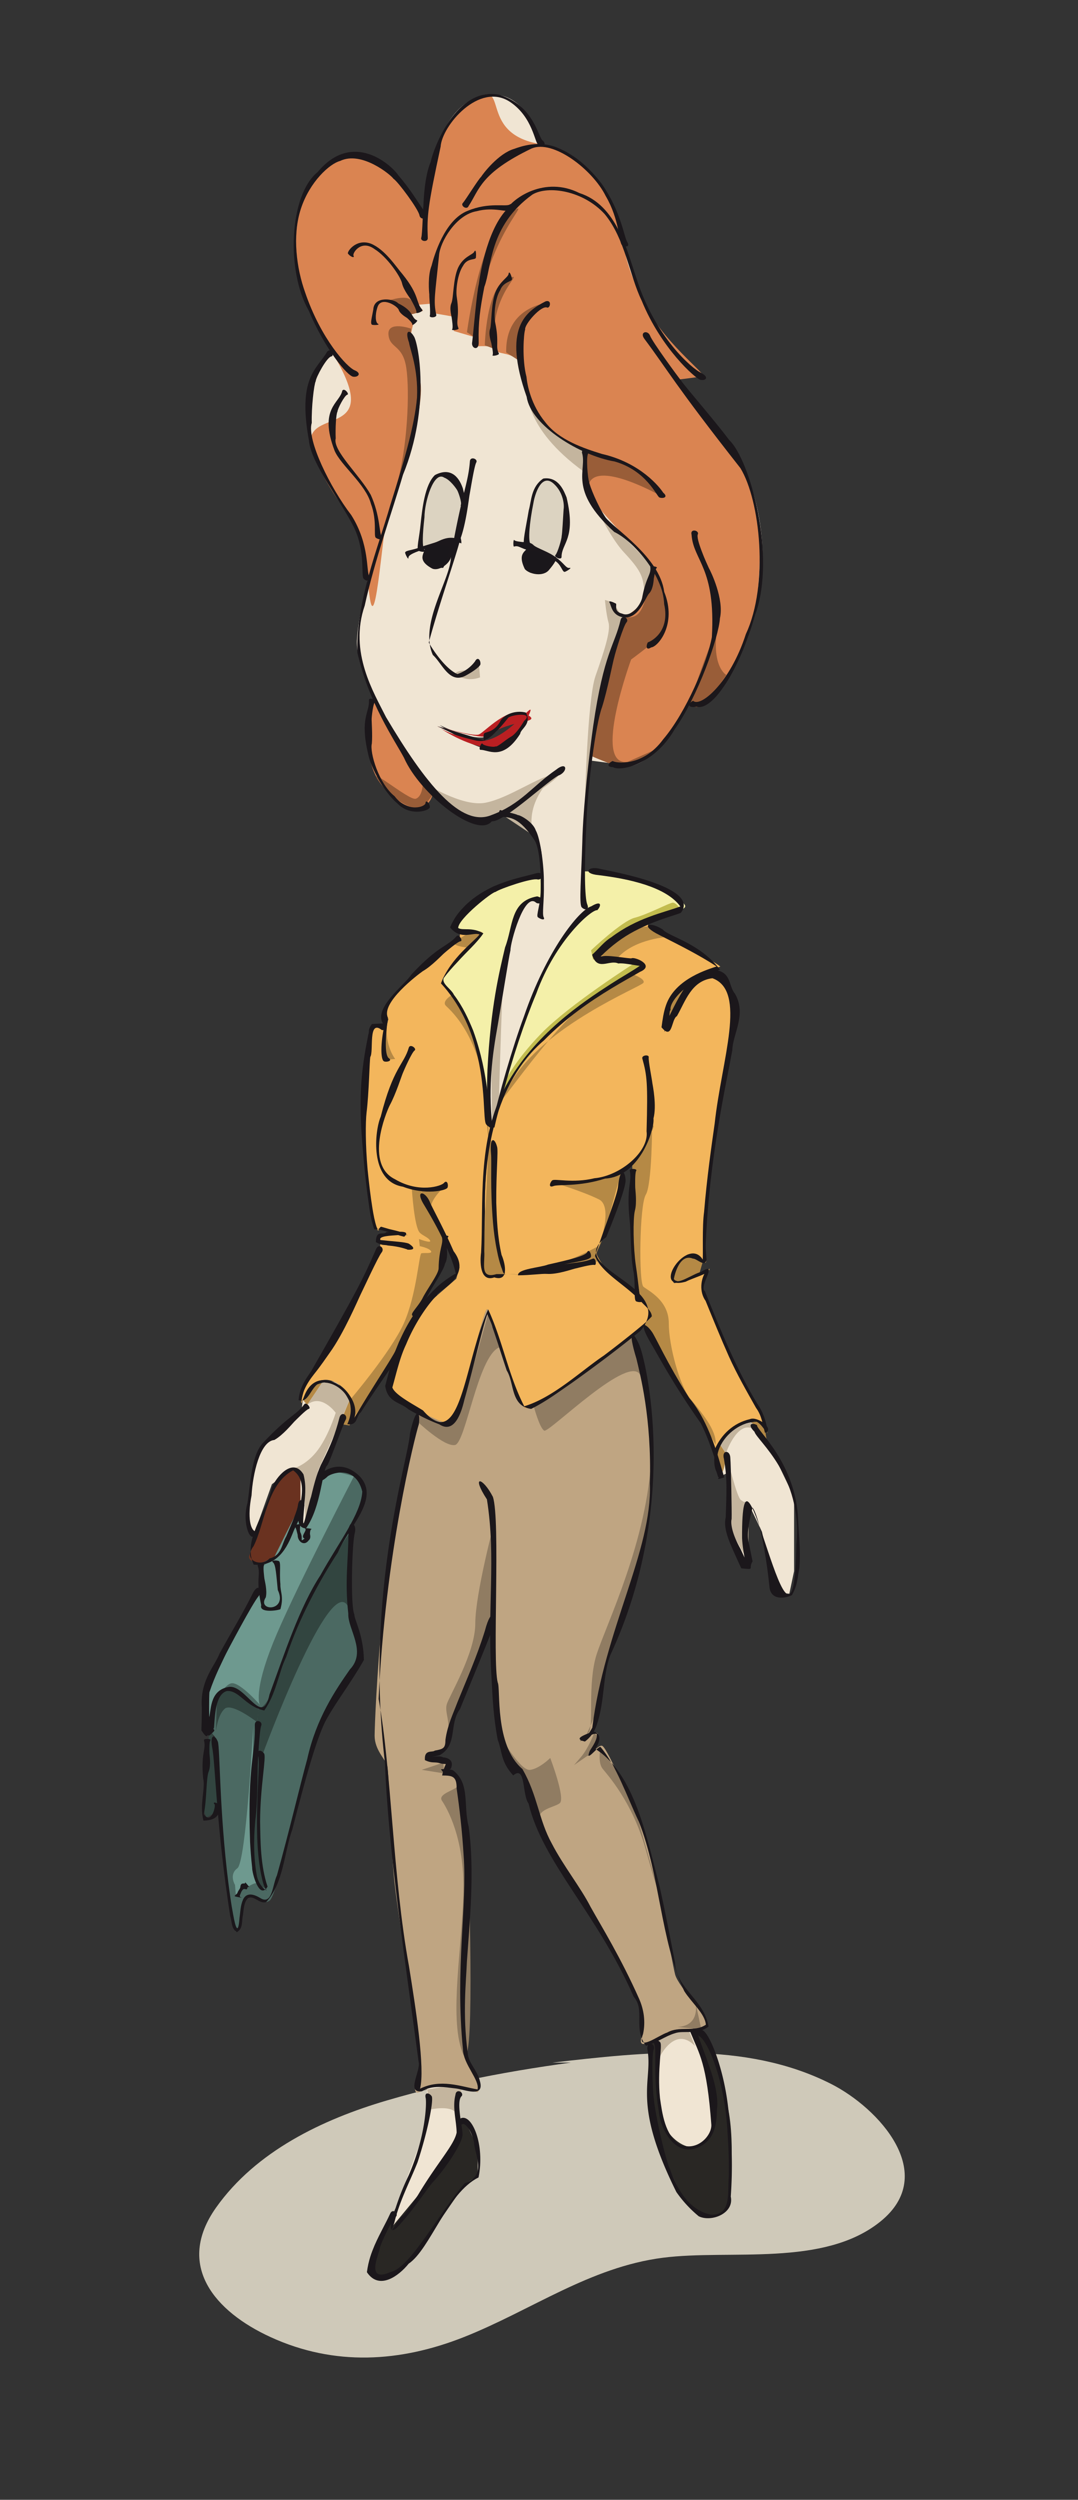 <svg xmlns="http://www.w3.org/2000/svg" viewBox="0 0 113.279 262.561"><rect x="0" y="0" width="113.279" height="262.561" fill="#333333" stroke="none"/><path d="M62.362 216.64c.183-.124.363-.249.544-.374-7.488.907-15.014 2.218-22.256 4.351-6.759 1.987-13.742 5.323-17.94 11.244-4.315 6.087-.122 10.942 5.749 13.622 6.683 3.053 13.59 2.643 20.318-.026 7.037-2.791 13.211-7.338 20.884-8.321 7.081-.906 16.891 1.021 22.866-3.813 6.161-4.985-.16-11.904-5.225-14.459-9.018-4.552-19.619-3.328-29.273-2.222" fill="#CFC9B9"/><path d="M58.596 58.763l.1-.12c1.75-4.75.5-8-1.25-8.25-1.649-.24-1.97 6.17-2 6.931l.25.06v.01s-1.38 2.13.381 2.63c1.739.5 2-1.63 2-1.63.168.099.349.229.519.369zM46.205 76.152c.239.171 4.54 3.221 6.239 2.49 1.75-.75 3-3.5 3-3.5s-1.75-.5-2.5.5-.999 3.251-6.739.51zm2.63-23.099c-.09-.55-.681-3.39-2.521-3.16-1.79.23-1.979 6.41-2 7.79.16-.05.33-.109.5-.16 0 0-.56 2.12 1.13 2 1.69-.13 1.25-2.5 1.25-2.5l-.02-.12c.38-.09.71-.149.93-.199.271-1.211.521-2.481.731-3.651zm-13.8-16.321c-3.381-4.75-6.46-13.34-1.091-18.84 5.37-5.5 10.75 5 10.75 5h.021c.18-4.14 1.21-12.21 6.479-12.92 3.96-.53 5.49 4.38 5.71 5.22 1.551.061 3.271.841 5.12 2.78 3.42 3.59 3.67 7.92 3.67 7.92.86 2.42 1.53 5.311 3.381 8.36l-1.461.72s4.91 7.25 8.33 10.75c3.421 3.5 5.83 12.75 2.83 20.59-3 7.83-4.409 7.83-6.33 7.58-2.21 4.21-5.34 7.91-8.42 6.25l-1.899-.25a94.901 94.901 0 00-.739 11.63c0 1.29.02 2.63.06 4l.16.221c-5.279 3.489-9.33 20.159-9.85 22.399l-.061.25a17.94 17.94 0 01-.18-1.609c-.43-6.53 1.76-17.631 2.68-20.391.94-2.83 2.671-1.88 2.86-1.76.03-.69.04-1.59 0-2.74-.02-.56-.06-1.18-.11-1.87-.31-4.02-3.3-4.46-4.229-4.489-.96.479-2.021.819-2.9.67-4.739-.811-12.56-14.41-12.31-18.94.1-1.78.55-3.91 1.16-6.22l-.09-.021c.239-7.5-4.681-8.75-5.881-15.13-1.25-6.63 2.12-9 2.12-9l.22-.157z" fill="#F0E5D3"/><path d="M51.775 169.64h-.08c-1 4.33-4.93 11.69-4.67 13.5.17 1.17-1.659.83-2.159 1.33s2 .17 2.329.67c.33.5-.83 1-.83 1s1.66-.17 1.83.67c.17.83 1.17 7.16 1 11.66s-1.17 16.67.33 18.5c1.5 1.84.67 2.79.67 2.79s-4.42-1.24-5.75-.24-.75-.88-.42-2.38c.341-1.5-2.33-16.17-2.659-20.33-.341-4.17-.5-10.67-.671-11.34-.17-.66-1.329-1.66-1.329-3.16s.829-23 4.659-33.84l.11-.22c1.36.729 2.73 1.319 3.18 1.27 1-.13 3.38-12 3.88-12s3.12 10 4 10.37c.66.28 7.73-4.92 11.32-7.81l.061.06s2.369 8.75 1.739 17c-.62 8.25-4.93 15.24-5.239 20.88-.149 2.53-.801 3.761-1.351 4.34-.351.211-.681.45-.761.521.08-.021.399-.12.761-.521.58-.35 1.239-.63 1.09.03-.239 1.13-1.37 2.13-1 2 .38-.13 1.13-1.25 1.5-1 .38.25 1.63 2.87 3.5 7 1.88 4.13 3.761 15.63 4.13 17 .37 1.37 3.75 4.75 3.37 5.25-.16.21-.55.36-1.01.44-.19.04-.4.06-.601.079-.46.04-.92.029-1.261-.021-.479-.07-1.529.51-2.439.98-.271.14-.529.27-.75.369-.399.17-.699.261-.811.149-.369-.38.37-.88.131-3.12-.261-2.26-6.5-12.76-8.761-15.76-2.239-3-3.739-9.62-3.739-9.62s-1.131.25-1.381-.38c-.25-.62 0 0-.75-2.12-.838-2.36-1.108-8.45-1.168-14z" fill="#BFA582"/><path d="M72.705 213.16c.21.461 5.26 11.37.239 12.479-5.119 1.12-3.869-11.38-3.869-11.38l-.07-.14c.91-.472 1.96-1.052 2.439-.98.341.05.801.06 1.261.02z" fill="#F0E5D3"/><path d="M61.605 95.743l-.16-.221c-.04-1.37-.06-2.71-.06-4h.43s8.11.801 10.13 3.5c.44.58-1.47.74-3.989 1.771-1.779.72-3.87 1.89-5.641 3.97 0 0 5.38-.12 5.5.63.13.73-13.229 5.84-16.04 16.76l-.02-.01c.52-2.24 4.57-18.908 9.85-22.397z" fill="#F4F0A9"/><path d="M57.445 50.393c1.75.25 3 3.5 1.25 8.25l-.1.12c-.17-.14-.351-.27-.521-.37-.811-.53-1.671-.83-2.381-1.01l-.25-.06c.032-.76.352-7.171 2.002-6.93z" fill="#DCD3C1"/><path d="M57.055 91.893c.04 1.15.03 2.05 0 2.74-.189-.12-1.92-1.07-2.86 1.76-.92 2.76-3.109 13.86-2.68 20.391l-.15.01c-.699-10.54-4.8-13.29-4.92-13.771-.13-.5 4.131-4.5 4.25-5 .08-.319-1.42-.18-2.34-.279-.5-.051-.84-.17-.66-.48 2.73-4.78 9.25-5.37 9.25-5.37h.11z" fill="#F4F0A9"/><path d="M48.835 53.053c-.21 1.17-.46 2.44-.73 3.65-.22.05-.55.109-.93.199-.67.15-1.521.36-2.36.62-.17.051-.34.11-.5.16.021-1.38.21-7.56 2-7.79 1.84-.229 2.43 2.61 2.52 3.161z" fill="#DCD3C1"/><path d="M27.575 166.72l-.261-2.46 2-1 2.36-5.3c-.15 1.449-.33 2.729.14 2.56.79-.3 1.2-3.199 1.771-5.25.33-.26 1.24-.85 2.609-.75 1.75.12 2.12 2.87 2.12 2.87s-.58 1.11-1.399 2.61c-1.04 1.909-2.48 4.46-3.601 6.14-2 3-5.37 13.12-5.37 13.12l-.75.38s-1.38-2.12-3.25-2.38c-1.869-.24-1.869 4.63-1.869 4.63h-.5s.119-2.37 0-3.75c-.131-1.38 5.619-11.38 5.619-11.38l.381-.04z" fill="#4B6962"/><path d="M36.945 169.64c.631 2.5 1.131 3.75 1 4.5-.13.75-1.869 2.5-3.75 6.12-1.88 3.63-4.88 18.76-5.88 19.38s-1.37-.75-2.239-.38c-.881.38-.381 3.76-1.261 3.63-.87-.13-2.37-16.37-2.239-20.5l-.5-.5s0-4.87 1.869-4.63c1.87.26 3.25 2.38 3.25 2.38l.75-.38s3.37-10.12 5.37-13.12c1.12-1.68 2.561-4.229 3.601-6.14l.029.02s-.63 7.12 0 9.62z" fill="#4B6962"/><path d="M31.195 154.39c.71.24.66 1.7.521 3.141-.01.141-.03.29-.04.431l-2.36 5.3-2 1s-1.37-.24-1.12-.87 2.25-6.25 2.25-6.25 1.249-3.25 2.749-2.75z" fill="#6A3220"/><path d="M80.195 148.64s-2.119-3.62-3.119-5.75-3.261-7.75-3.261-7.75l.761-1.88s-3.131 1.38-3.631 1.5c-.5.13-.13-1.62.75-2.5.881-.87 2.62 1 2.5.13-.8-5.569 3.25-25.63 3.25-26.37 0-.76-1.75-3.88-1.75-3.88-2.75.12-3.619 2-3.619 2l-2.261 4.25s.13-2 .63-3.25c.87-2.17 5.25-3.62 5.25-3.62-.819-.71-6.8-3.83-7.54-4.22l-.199-.51c-1.779.72-3.87 1.89-5.641 3.97 0 0 5.38-.12 5.5.63.13.73-13.229 5.84-16.04 16.76-.069.29-.14.58-.199.87-.881 4.37-.761 14.87-.761 14.87h2.261s-.011-.01-.021-.029l1.07-.029c0 .04.14.06.45.06 2.5 0 8-1.5 8-1.5 1.01 1.01 3.149 2.69 4.59 4.021.92.851 1.55 1.561 1.41 1.851-.051.11-.351.399-.83.8l.069.08c1.261 3.12 4 7.75 5.261 9.25.789.96 1.689 3.49 2.239 5.2-.189-1.439.439-2.74 2.261-3.83 2.26-1.359 2.989.46 3.101.82l-.481-1.94zm-16.75-15.66s-.75-1-.75-1.334.75-1.833.75-1.833l1.75-5.667.084-1.083 1.166-.917s.084 3.917 0 5.167.5 8.667.5 8.667l-3.5-3.01z" fill="#F3B65C"/><path d="M67.165 136.41c-1.439-1.329-3.58-3.011-4.59-4.021 0 0-5.5 1.5-8 1.5-.311 0-.45-.02-.45-.06l-1.07.028c.01.021.021.03.021.03h-2.261s-.12-10.5.761-14.87c.06-.29.13-.58.199-.87l-.02-.01-.061.25c-.08-.49-.14-1.03-.18-1.609l-.15.01c-.699-10.54-4.8-13.29-4.92-13.771-.13-.5 4.131-4.5 4.25-5 .08-.319-1.42-.18-2.34-.279l-.04.649s-7.12 5.5-8.12 8.25l.62.38s-.08.29-.17.75l-.069-.01h-1.5s-1.381 6.63-.5 15.13c.869 8.5 1.369 6 1.369 6l2.931.851c-.37-.04-2.271-.29-3.061.279-.229.17-.12.25.181.311l-.051.56s-4.75 10.5-6.75 13-1.5 3.5-1.5 3.5 1.25-3.75 3.881-2c2.43 1.62 1.319 3.99 1.14 4.33l5.65-8.84c-.62 1.399-1.16 3.06-1.551 5.01-.069.351 1.62 1.46 3.32 2.36 1.36.729 2.73 1.318 3.18 1.27 1-.13 3.38-12 3.88-12s3.12 10 4 10.37c.66.28 7.73-4.92 11.32-7.81.479-.381.899-.73 1.229-1.021.479-.399.779-.688.83-.8.142-.29-.488-1-1.408-1.85zm-19.22-2.1l-4.5 3.917 3.083-5 .333-2.75h.334l1.083 2.667-.333 1.16z" fill="#F3B65C"/><path d="M59.029 217.31c-.382.11-.604-.001-.667-.334" fill="none"/><g><path d="M45.57 32.893l2.125.375v1.5l2.125.625.125 1s1.857-.178 2 .25c.25.75 2.25.125 2.875 1.875 0 0 .75 6.875 6 8.5s.625.25.625.25.25 4.5 1 5.5 6.25 6.875 6.25 6.875-.75 3.25-1.375 3.875-1.625 1.25-1.625 1.25l-3.5 14.625 1.75.75 3-.125s2.25-1.5 2.875-2.125 2.75-4.5 2.75-4.5.875.75 1.25.625 5-4.375 5.75-11.25 0-11-2.625-15.25-5.875-7.625-5.875-7.625 2.125-.25 2.75-.375-4.375-3.625-6.5-8.375-1.625-5.5-1.625-5.5-1.875-9.375-8.875-10.5-2.875-7.5-7.5-4.375-4.625 11.875-4.625 11.875-4.5-7.875-8.875-6.125-7.5 9.875-1 20.375-4.75 4.75-1.625 11.5 4.875 5.125 5.5 12.875 1.5-5.75 2-7 4-10.25 3.25-14.75l-.75-4.5.25-1.125-.75-1s.25.25 1 0l.75-.25-.625-.625 1.5-.125.25 1zM39.445 73.143s-2 6 .625 9.25 4.875 2.875 5.375 1.125-2-2.25-3-4.125-3-6.25-3-6.25z" fill="#DA8451"/><path fill="#1A171B" d="M44.57 57.518l.875 2.125h1.125l.75-1.5.125-1.375zM55.695 57.518l-.625 1.5.625 1.125 1.625-.125.875-1.5zM45.945 76.268l4.5 2.125h2.625l.375-.5s-2.25 0-3-.25-4.5-1.375-4.5-1.375z"/><path d="M45.945 76.268s2 1.5 4.5 2.125 3.125.875 4.875-2.75-2.125 2.875-5.375 2.125-4-1.5-4-1.5z" fill="#BA1F22"/><path d="M45.945 76.268s3.75 1.125 4.375.875 3.125-3.125 5-2.125-1.771.468-4 2.25c-.625.5-5.375-1-5.375-1z" fill="#BA1F22"/><path d="M78.945 149.39s-2.375.125-3.25 2.375l.125 3.25.75-.375v5.75l1.625 3.875.375-.625-.625-3.375.75-2.25 1.375 2.875 1.375 6.375 1.5.125.5-2.375v-7.75l-2.875-6-.875-.625.75-.125-.25-1-1.25-.11zM31.82 147.02l-.125 1-3.875 3.5-1.25 2.75-.625 5.625.75 1.25 1.875-5.25 2.125-1.625.875.375v3.875l.375 2.375 1.625-5.75 2.375-6.25.5.5.25-2.25s-1.75-2.25-2.875-1.875-2 1.72-2 1.72zM44.862 219.23s.084 4.334-.583 5.667-3.333 8.75-3.083 9 1.333-.834 3.583-4.167 3.5-5.333 3.5-5.333-.333-2.499-.333-2.833.583-2.25.583-2.25l-2.25-.334-1.417.24z" fill="#F0E5D3"/><path d="M68.362 214.56s-.334 7.25.583 9.5 2.749 8.499 5.083 8.666 2.417-1.166 2.417-1.166 1-6 0-10.417-2.75-8-2.75-8l-.833.167s2.833 6.11 2.166 9.666c-.5 2.666-2 2.5-2.583 2.5s-3-1.083-3.25-4.583 0-6.75 0-6.75l-.833.41zM48.362 222.89l-.083 1.5-3.083 4.666-4 4.834.083-1.167s-2.417 4.666-2.167 5.583 1.75.834 1.75.834l3-2.5 5-7.25 1.333-.834v-3l-1.333-2.833-.5.17z" fill="#292724"/><path d="M21.779 181.64l-.083-4.166 5.583-10.334.333-2.666 1.083-.667s2.833-5.833 2.917-5.583-.167 2.083-.167 2.083l.667-.25 1.458-4.917 1.708-.583 1.917.5s-5.75 11.083-8.083 16.5-2 7.333-1.75 7.583-2.166-2.583-3.083-2.333-1.917 2.5-1.917 2.5l-.583 2.34zM26.612 181.31s-.75 14.251-1.667 14.917-.25 1.75-.25 1.75l.083 1s1.917-1.334 2.167-1.167-.583-5.916-.5-6.833.167-9.67.167-9.67z" fill="#6E998F"/><path d="M21.945 182.31s-.583 7.167-.583 7.5.333 1.083.333 1.083l.917-.5.417-.333-.667-8-.417.25zM27.029 180.89s-2.667-2.082-3.417-1.416-.917 2.333-.917 2.333l.083-3 .333-1.083s1.25-.667 2.667.583l1.417 1.25-.166 1.34z" fill="#324540"/><path d="M36.945 160.73s-4 5.582-5.333 8.916-3.083 9.833-4.417 9.75l-.167 1.5v3.25s-1.667 11.833.417 14l.583.25s-.667-1.666-.833-3.833.417-10.333.417-10.333 7.163-19.457 9-15.417c.417.917.167-4 .167-4-.167-1.43.006-2.97.166-4.09z" fill="#324540"/><path d="M43.82 149.27s2.875 2.75 4 2.5 2.375-9.25 4.625-10.25l-1.125-3.625s-2.5 9.125-3 9.875-1.75 1.75-1.75 1.75l-2.375-1.125-.375.87zM56.07 147.64s.625 2.375 1.125 2.625 9.125-8.375 10.125-5.75l-.875-4.25-4.25 3.375-6.125 4zM51.945 159.89s-2 7.5-2 10.625-2.75 7.625-3 8.5.5 2 0 3.25l2.875-7 2-4.625.125-10.75zM46.57 185.14l-2.25.75 2.375.38z" fill="#907C62"/><path d="M47.195 186.39s1.25.625 1 1.125-2.25.875-1.75 1.625 2.375 3.875 2.25 9.625-1.5 13-.125 16.75.75-17 .625-20.375-.625-6.375-.625-6.375l-.625-2.25-1.25-.25M73.07 210.27s.625 2.5-1.875 2.625l2.5.25-.625-2.88zM62.445 182.02s-.625 1.625-1.375 2.5l-.75.875 1.625-1.125 1-1.75-.5-.51zM63.07 183.77s-.25 1.375.25 2 3.125 3.5 4.5 8.375 1.625 5.375 1.625 5.375l-3.125-11s-2.625-4.38-3.25-4.75zM68.445 152.89c-.375 8.875-4.75 17.75-5.75 20.875s-.25 7.75-.875 8.25 1.137-1.404 1.75-6.625c.25-2.125 3-9 3-9l1.75-7.75.125-5.74zM52.695 182.52s2 3.5 3 3.375 2.125-1.25 2.125-1.25 1.625 4.25 1 4.75-2.875.625-2 2.375-1.5-5-1.5-5l-1.25-1.125-1.375-3.14z" fill="#907C62"/><path fill="#B58945" d="M73.862 132.48l-.334 1.16-2.166 1-.834-.33.417-1.25 1.334-1.33zM58.278 124.23s3.835.334 7.001-1.167l-1.834 6.75-.75 1.833s1.917-4.833.25-5.667-4.667-1.74-4.667-1.74zM46.695 124.64s-1.75 1.583-1.333 2.417-1.25-2.167-1.25-2.167 1.417.34 2.583-.25zM43.279 124.89s.245 3.995.833 4.583c.333.333.916.5 1.083.833s-1.167-.167-1.167-.167l.083.75s.917.167 1.167.5-.75.167-1 .25-.5 4.333-1.833 7.333-5.75 8.167-5.75 8.167.667.917.333 1.917l4.417-6.084 2.833-5.916 2.083-4 .667-2.75-2.5-4.583-.417-.833h-.832z"/><path d="M62.695 130.98s-3.166 1.75-5.667 2.167c-2.5.417 5.833-.667 5.833-.667l-.167-.833.001-.67zM52.779 133.89s-1.417.083-1.667 0-.333-1.25-.333-1.25l.583-13.25.583.917s-.25 9.083.5 11.167.61 2.387.61 2.387M73.529 102.31l-3.084 2.83-.416 2.25 2.333-3.5zM68.528 117.98s.001 6.417-.666 7.5-.75 9.25-.25 9.667 2.666 1.418 2.666 3.834 1.166 6.582 2.25 7.916 2.834 3.334 2.667 4.834l-1.5-2.584-4-6.416-1.949-3.664.532-.92-.5-1.416-.5-.75s-1.166-4.584-.833-6.75 0-7.083 0-7.083.751-.833 1.167-1.333 1.083-2.5 1.083-2.5M75.779 154.73c.416-.166.5-2.083.5-2.083l-.584-.875-.416 1.042.5 1.91zM80.445 150.52l.125.75-1.625-1.88.917-.08.583.92M32.279 147.56l-.459-.54.959-1.46 1.041-.29zM37.195 148.48l-.48 1.24-1.02-.16 1-2.42zM40.612 111.31l.917-.083s-.833-1-.917-2.917-.5 2.42 0 3zM68.155 97.303l2.123 1.09s-3.5.167-5.333 2.167l-2.333-.25 3.833-2.833 1.71-.174zM66.445 102.31s1.417.5 1.167.917-10.5 4.5-14 10.583 4.333-6.416 8.833-9.083 4-2.42 4-2.42z" fill="#B58945"/><path d="M47.529 104.48s-1.167.667-.667 1.167 4.084 3.5 4.417 11.75-.417-7-1.75-9.417-2-3.5-2-3.5zM49.029 98.143s-1.083.584-1.25.917 1.583.5 1.583.5l1.333-1.537-1.666.12z" fill="#B58945"/><path fill="#B2AA9D" d="M78.278 157.73l-.5.16.25 3.34.667-3.21z"/><path d="M76.195 152.14l.053.219c.229.979 1.178 4.907 1.614 5.198.5.333.833.458.833.458l-.083 5.959-2.042-3.584s.042-3.666.125-3.916M36.695 147.14l-.75 1.75-2.5 5.5-1.333 5.667-.167-4.834-1.25-.958s1.25-.208 2.5-1.708 2.083-4.167 2.083-4.167-1.5-2.083-3-.833l1.542-2.292s1.219-.458 1.756.125c.536.58 1.119 1.74 1.119 1.74z" fill="#C4B59E"/><path d="M78.945 149.39s-2.25.333-3.25 2.375l.584.875s1.166-3.416 2.833-2.583-.167-.67-.167-.67M58.445 81.268s-3.5 2.75-2.375 6.5l-3.354-2.234s2.104-1.391 3.104-2.016 2.625-2.25 2.625-2.25zM67.695 62.018l1-2.375s-3.5-3.75-5.125-5-1.5-2.625-1.5-2.625 1.75 4.125 3.5 6 2 2.5 2.125 4zM55.445 41.018s-.5 3.875 5.875 8.5l.125-2.25s-1.25-.5-3.125-1.75-2.875-4.5-2.875-4.5zM50.32 69.643l.125 1.5s-1.125.5-2.25-.125 1.25-.625 1.25-.625l.875-.75zM44.862 219.23l.333 2.335s2.25-.501 2.75.416l.583-2.667-2.167-.083-1.917.296M69.362 215.98s1.584-3.25 3.667-1.083l-.667-1.667-1.583.25-1.584.666.167 1.83zM52.862 102.31s-.417 11.219-.417 13.083c0 .583-.689 2.75-.689 2.75s-.339-6.362.189-10.333c.5-3.75.917-5.5.917-5.5z" fill="#C4B59E"/><path d="M44.445 82.143l1 1.375-1.125 1.5s-2.125 0-4.25-2.625 2.875 1.75 3.625 1.5.75-1.75.75-1.75zM68.695 59.643s2.375 5.625.875 7-3.25 2.625-3.25 2.625-4.125 11.25-.375 10.75l3.125-1.375s-2.875 2.375-5.125 1.5-1.75-.75-1.75-.75 1-7.625 1.625-9.375l1.875-5.25s1 .375 1.625-.625 1.375-4.5 1.375-4.5zM73.07 56.018s.25 2.125 1.125 4 1.375 5.5.5 7.625-2.25 6.25-2.25 6.25.5.75 1.375.125 2.5-3.125 2.5-3.125-1.979-1.077-.625-6.5c.125-.5-.625-2.75-.625-2.75l-2-5.625zM69.32 52.018s-6.875-3.875-7.5-1l-.375-3.75 2.375.875s2.5.625 3.125 1.25 2.375 2.625 2.375 2.625zM43.195 34.518s-2.5-.875-2.375.625 1.5 1 1.875 3.5.125 8.375-1 12.25 3-7.125 2.5-10.625-1-5.25-1-5.25M57.82 31.768s-4.75.25-4.625 5.25l1.375.875s-.25-3 .375-3.875 2.875-2.25 2.875-2.25zM51.945 36.643l-1-.375s.125-6.125 2.375-7-2 1.25-1.375 7.375zM49.82 35.393l-.75-.5s1.375-10.5 4.5-12.5-2.75 2-3.75 13zM43.695 32.893l-.5.125s-1.75-1.75-2.625-1.375 1.875-.875 2.625-.125l1.25 1.125" fill="#995D38"/><path d="M44.445 82.143s4.083 2.667 6.583 2.167 5.5-2.75 7.417-3.042-6.583 5.042-7.917 5.042-6.083-4.167-6.083-4.167zM63.57 63.018l.875.25.75 1.25.5.25s-2.375 7.375-3 11.375-1.25 8.75-1.25 8.75.25-11.375 1.125-13.875 1.625-4.75 1.375-5.625-.375-2.375-.375-2.375z" fill="#C4B59E"/><path d="M71.362 95.31s-2.917 1.083-4.417 1.833-4.63 3.62-4.63 3.62l-.203-.953s3.25-3.084 4.583-3.417 3.667-1.583 4-1.583.667.503.667.503zM67.362 101.48l-.667-.333s-6.849 4.345-9.833 7.417c-2.833 2.917-3.833 5.083-3.833 5.083l-.583 1.75s3.251-5.5 6.667-8.083 7.916-5.25 7.916-5.25l.333-.59z" fill="#C2BC4E"/></g><g><path d="M49.695 48.143s-1.5 9.5-2.75 13-2 6.5-2 6.5 2.5 3.5 3.25 3.25 2.25-1.5 2.25-1.5" fill="none"/><path d="M50.481 69.782c.059-.409-.272-.88-.563-.318a3.771 3.771 0 01-1.846 1.332c-.984-.391-2.218-1.923-3.014-3.301.953-3.617 2.895-9.161 3.294-10.823.618-1.604.915-4.291.986-4.682.081-.394.492-3.041.707-3.412.217-.373-.636-.692-.668-.119-.189 2.409-.816 3.188-1.992 9.911.093 2.315-3.402 7.077-1.9 10.422.989.9 1.721 3.048 3.403 2.194 1.005-.542 1.552-1.006 1.593-1.204z" fill="#1B171B"/><path d="M46.195 76.143s4.5 3.25 6.25 2.5 3-3.5 3-3.5-1.75-.5-2.5.5-1 3.25-6.75.5z" fill="none"/><path d="M50.848 77.088c-.077.301-.062.886.206.568.381-.041 1.338-.972 2.317-2.225.198-.352 2.833-.702 1.705.287-.48.833-1.034 1.487-1.386 1.66-.646.378-1.456 1.146-1.64 1.017-.104.121-1.235-.049-1.345-.279-.106-.206-.479.607-.21.645.8-.045 2.301 1.248 4.165-1.682.063-.56 1.244-1.018.604-2.233-.915-.251-2.087.064-2.624.786-.707 1.419-1.723 1.179-1.792 1.456z" fill="#1B171B"/><path d="M53.945 57.143s3.75 0 5.75 2.75" fill="none"/><path d="M59.399 60.047c.271-.116.751-.443.439-.401-.344.085-.624-.567-1.395-1.07-.702-.611-2.072-.994-2.4-1.341-.341-.35-1.044-.304-1.14-.302-.099-.025-.752-.053-.858-.205-.113-.158-.146.734-.021.68.579-.186.712.361 2.277.505.572.036 1.618.622 2.204 1.125.549.466.612 1.148.894 1.009z" fill="#1B171B"/><path d="M58.695 58.643c1.75-4.75.5-8-1.25-8.25s-2 7-2 7" fill="none"/><path d="M55.127 57.247c.271.195.849.245.604-.121-.226-.368-.127-2.077.327-4.316.14-.875.855-3.241 2.181-1.954.947.893 1.069 2.156.987 2.639-.07 1.001-.142 2.576-.207 2.82.022.245-.438 1.794-.648 1.972-.213.171.59.594.639.23-.02-1.474 1.563-1.878.528-6.271-.245-.583-.808-2.229-2.451-1.982-1.294.87-1.241 2.362-1.523 3.334-.309 1.873-.7 3.446-.437 3.649z" fill="#1B171B"/><path d="M48.855 53.143s-.507-3.5-2.535-3.25c-2.027.25-2 8.063-2 8.063" fill="none"/><path d="M43.997 57.851c.277.146.857.166.599-.113-.25-.28-.196-1.611.006-3.387.005-1.666.985-4.938 2.08-4.184.622.225 1.279 1.157 1.373 1.344.095.148.515 1.318.36 1.534-.124.183.777.159.667-.123-.238-.561-.269-.952-.446-1.633-.133-.337-.797-2.497-2.927-1.397-1.062.997-1.332 3.493-1.507 5.099-.132 1.471-.486 2.708-.205 2.86z" fill="#1B171B"/><path d="M48.445 56.643s-3.938.688-5.75 1.75" fill="none"/><path d="M42.576 58.09c.078.271.364.776.344.495-.017-.279.547-.524 1.318-.79.769-.275 1.993-.695 2.412-.527.414.154.941-.149 1.028-.168.083-.021.65-.171.76-.033s-.002-.75-.119-.668c-.473.353-.795-.25-2.205.42-.481.242-1.579.485-2.284.772-.636.212-1.325.242-1.254.499z" fill="#1B171B"/><path d="M55.695 57.393s-1.375 2.125.375 2.625 2-1.625 2-1.625" fill="none"/><path d="M58.384 58.49c-.265-.117-.84-.182-.599-.045.217.132.11.853-.525 1.341-.651.677-2.166-.188-1.795-.633.133-.287.124-.788.148-.887.009-.076.219-.605.396-.588.163.028-.557-.506-.582-.349.16.592-1.21.521-.276 2.444.437.521 1.954.886 2.582.04.499-.591.9-1.194.651-1.323z" fill="#1B171B"/><path d="M44.82 57.518s-.563 2.125 1.125 2 1.25-2.5 1.25-2.5" fill="none"/><path d="M47.521 57.009c-.283-.021-.854.08-.584.147.243.056.347.717.043 1.416-.124.99-1.696.91-1.729.521.086-.39-.241-.62-.197-.773-.004-.071-.031-.597.159-.629.161-.024-.692-.306-.661-.155.349.376-1 1.14.8 2.146.667.403 1.98-.461 2.066-1.299.132-.676.396-1.341.103-1.374z" fill="#1B171B"/><path d="M59.32 80.518s-3.688 2.688-4.188 3.313-3.378 2.706-5.313 2.375c-4.75-.813-12.569-14.417-12.313-18.938.438-7.688 7.313-22.063 6.375-27.563-.527-3.09-.813-4.875-.813-4.875" fill="none"/><path d="M43.477 35.307c-.393-.68-.989-.722-.493.688.099.71.977 2.737.835 5.771-.264 3.034-1.434 6.921-2.823 11.337-1.262 4.419-3.607 10.081-3.44 15.459 1.176 5.242 3.918 9.196 4.897 11.029 1.675 3.817 7.69 8.554 9.221 6.676 1.372.082 6.217-4.594 7.151-4.868.883-.46.726-1.452-.385-.56-2.456 1.684-3.685 3.618-6.766 4.758-3.242 1.376-6.985-3.317-11.109-10.272-1.263-2.536-3.926-6.821-2.24-11.714 1.045-4.793 2.847-9.726 4.021-13.744 2.977-7.258 1.567-14.041 1.131-14.56z" fill="#1B171B"/><path d="M68.612 59.476s-.583 5.583-3 5.333c-1.678-.173-1.25-1.583-1.25-1.583" fill="none"/><path d="M64.665 63.371c-.26-.142-.805-.359-.6-.044.155.203.218 1.476 1.673 1.53 1.508-.022 2.105-2.215 2.513-2.569.402-.465.441-1.393.451-1.519.037-.13.144-1.003.309-1.123.171-.123-.71-.269-.674-.084.098.793-.429.998-.835 3.097-.077.738-1.14 2.244-2.122 1.791-1.028-.232-.426-1.054-.715-1.079z" fill="#1B171B"/><path d="M50.029 36.559s-.16-19.227 9.542-16.667c9 2.375 3.958 11.375 14.5 20" fill="none"/><path d="M73.582 39.89c.565.134.998-.257.076-.733-.888-.412-4.82-3.696-6.792-9.971-.99-2.898-2.063-7.657-5.983-8.911-3.648-1.823-6.998.541-7.697 1.792-2.12 2.318-2.795 7.167-2.874 7.808-.198.681-.597 5.327-.69 6.028-.167.707.725 1.017.678.033-.054-2.077.147-3.496.598-5.813.773-1.98.446-6.367 5.048-9.688 1.647-.979 5.332-.426 7.595 2.053 2.152 2.598 2.604 6.462 3.894 9.104 2.059 5.037 5.649 8.16 6.147 8.298z" fill="#1B171B"/><path d="M52.195 37.31s-1.833-6.834 1.5-8.417" fill="none"/><path d="M53.786 29.228c-.057-.308-.279-.849-.34-.479-.021.385-.936.766-1.406 2.001-.434 1.206-.377 3.172-.526 3.751-.235.597.117 1.478.128 1.606.013.138.232 1.008.121 1.184-.116.178.76 0 .659-.163-.386-.726.063-1.102-.39-3.277-.134-.754-.04-2.472.528-3.368.362-.989 1.394-.866 1.226-1.255z" fill="#1B171B"/><path d="M47.945 34.643s-1.417-7.583 2.083-8" fill="none"/><path d="M50.012 26.991c.037-.313.003-.898-.174-.559-.148.342-1.145.487-1.709 1.706-.519 1.177-.464 3.126-.688 3.689-.265.575.036 1.463.033 1.593.016.135.161 1.008.04 1.172-.129.166.757.056.669-.113-.338-.742.15-1.088-.183-3.267-.128-.758.087-2.449.659-3.292.49-.928 1.41-.518 1.353-.929z" fill="#1B171B"/><path d="M45.612 33.31S43.32 20.102 53.82 21.768" fill="none"/><path d="M53.639 22.078c.221-.264.354-.832-.068-.604-.388.283-2.184-.271-4.423.668-2.447.948-3.551 4.779-3.798 5.768-.422 1.033-.266 2.771-.237 3.015-.023.257.15 1.937.055 2.213-.114.291.782.242.673-.089-.313-1.447-.125-2.057.289-6.17.083-1.467 1.805-4.342 3.96-4.695 1.811-.499 3.347.205 3.549-.106z" fill="#1B171B"/><path d="M57.778 31.81s-5.166.583-2.333 9.25 11.333 4.833 14.25 11.25" fill="none"/><path d="M69.289 52.249c.402.146.969-.025.402-.503-.348-.543-2.36-3.141-6.444-4.068-1.903-.591-4.502-1.452-5.946-3.332-1.491-1.8-1.898-3.889-1.979-4.777-.479-1.796-.294-4.563-.137-4.953-.105-.531 1.712-2.614 2.322-2.307.335.058.481-.883-.185-.653-2.078 1.067-4.534 2.797-1.976 10.03.436 3.02 5.654 6.184 9.242 6.785 3.354.964 4.41 3.645 4.701 3.778z" fill="#1B171B"/><path d="M61.445 47.226s-.833 5.667 3.333 8.417c2.509 1.655 4.75 3.917 5.334 8s-2.167 4.167-2.167 4.167" fill="none"/><path d="M68.082 67.462c-.188.298-.241.929.343.537.707-.047 2.747-2.427 1.372-5.833-.47-3.677-5.353-6.708-6.17-7.824-.833-1.232-1.689-3.353-1.717-3.733-.146-.321-.355-2.688-.082-3.014.181-.298-.683-.615-.677-.064.587 1.858-1.534 3.859 3.396 8.34 1.938.914 5.119 4.422 5.245 7.584.673 3.032-1.568 3.996-1.71 4.007z" fill="#1B171B"/><path d="M72.862 55.726c.166 3 3.332 5.916 2.416 10.583s-6.167 16.583-11.25 13.833" fill="none"/><path d="M64.39 79.93c-.405.15-.775.625.028.646.699.458 4.262-.154 6.479-3.975 2.45-3.453 4.64-9.698 4.757-11.668.451-2.019-.967-4.927-1.165-5.267-.192-.413-1.442-3.134-1.144-3.583.085-.4-.845-.587-.675.077.188 2.74 2.555 3.426 2.135 10.756-.464 2.572-2.694 7.893-5.114 10.734-2.212 3.016-5.117 2.465-5.301 2.28z" fill="#1B171B"/><path d="M67.612 34.976s4.916 7.25 8.333 10.75 5.834 12.75 2.834 20.583-4.418 7.833-6.334 7.583" fill="none"/><path d="M72.833 73.604c-.5.229-.698.809.373.625 1.666.477 4.486-3.772 6.189-9.757 2.17-6.167-.581-16.161-2.761-18.249-1.724-2.284-4.65-5.618-5.023-6.197-.42-.517-3.066-4.125-3.303-4.771-.249-.633-1.164-.389-.567.372 2.381 3.18 3.122 4.712 10.063 13.543 2.08 3.399 3.003 12.231.57 17.437-1.665 5.166-4.799 7.741-5.541 6.997z" fill="#1B171B"/><path d="M44.695 25.31s-.619-14.375 6.5-15.333c4.333-.583 5.75 5.333 5.75 5.333" fill="none"/><path d="M56.578 15.195c.337.191.933.118.502-.393-.528-.227-.892-3.722-4.609-4.847-4.529-.919-6.951 5.721-7.206 7.026-.669 1.552-.757 4.208-.766 4.588-.062.389-.109 2.989-.229 3.387-.146.403.751.54.68-.003-.086-2.29-.012-3.211 1.352-9.547.134-2.177 4.052-6.858 7.299-4.697 2.42 1.616 2.604 4.415 2.977 4.486z" fill="#1B171B"/><path d="M48.862 21.809s5.5-11.872 13.167-3.833c3.417 3.583 3.667 7.917 3.667 7.917" fill="none"/><path d="M65.354 25.725c.298.236.898.266.563-.296-.334-.508-.643-3.198-2.695-6.134-1.063-1.397-2.723-3.054-4.637-3.783-1.941-.791-3.811-.15-4.548.122-1.673.482-3.304 2.642-3.484 2.942-.296.264-1.631 2.431-1.902 2.729-.319.287.418.813.6.319 1.121-1.687 1.208-3.424 6.604-6.024 2.257-.976 6.416 2.212 7.793 4.986 1.461 2.483 1.406 4.945 1.706 5.139z" fill="#1B171B"/><path d="M65.612 64.809s-4.792 11.333-4.167 30.708" fill="none"/><path d="M61.117 95.282c.283.328.864.37.593-.292-.268-.663-.327-3.807-.109-8.046.124-4.244.985-10.857 1.663-12.673.579-1.83 1.146-4.804 1.285-5.235.092-.441.962-3.338 1.298-3.685.3-.349-.443-.891-.63-.253-.616 2.674-1.761 3.41-2.883 11.163-.379 2.683-1.067 8.422-1.146 12.266-.106 3.488-.347 6.424-.071 6.755z" fill="#1B171B"/><path d="M44.195 32.768s-5-10.5-7.375-5.875" fill="none"/><path d="M36.587 26.661c.17.246.682.515.575.213-.21-.181.73-1.784 2.191-.714 1.321.813 2.742 2.889 2.895 3.597.159.72.869 1.582.943 1.732.083.142.634 1.104.562 1.321-.07.209.771-.102.61-.296-.698-.77-.231-1.444-2.071-3.72-.655-.747-1.839-2.611-3.334-3.208-1.61-.577-2.598.98-2.371 1.075z" fill="#1B171B"/><path d="M43.695 33.893s-4.75-5.25-4.25.25" fill="none"/><path d="M39.12 34.115c.281.056.858.013.593-.11-.237-.116-.339-.875-.043-1.756.395-1.211 2.21-.043 2.243.343.188.44.802.745.878.819.075.065.586.515.536.696-.053.171.646-.388.497-.462-.635-.25-.281-.956-1.991-1.792-.319-.429-2.524-.857-2.605.654-.142.834-.368 1.542-.108 1.608z" fill="#1B171B"/><path d="M44.695 22.893s-5.375-10.5-10.75-5c-6.764 6.921-.125 18.75 3.625 21.625" fill="none"/><path d="M37.136 39.569c.5.065.895-.357.135-.676-.768-.292-3.534-3.246-5.216-8.208-.868-2.429-1.371-5.896-.438-8.756.927-2.852 3.046-4.749 4.12-5.022 2.243-1.096 5.332 1.455 5.606 1.865.477.295 2.68 3.271 2.739 3.871.122.539 1.042.363.597-.324-.978-1.396-1.53-2.403-2.812-3.895-.722-1.082-4.781-4.8-8.498-.344-2.963 2.411-3.338 10.338-.92 14.564 1.679 3.992 4.099 6.91 4.687 6.925z" fill="#1B171B"/><path d="M34.82 36.893s-3.375 2.375-2.125 9c1.205 6.384 6.125 7.625 5.875 15.125" fill="none"/><path d="M38.235 60.806c.294.283.876.362.586-.224-.365-.519.063-3.375-1.913-6.487-2.193-2.843-4.705-7.922-4.146-9.679-.047-1.594.231-4.033.414-4.377.016-.39 1.188-2.581 1.664-2.606.312-.084-.042-.948-.458-.502-1.05 1.842-3.14 2.658-1.919 9.336.22 2.447 3.389 6.383 4.751 9.166 1.245 2.649.671 5.123 1.021 5.373z" fill="#1B171B"/><path d="M36.32 41.018s-3.787 4.157.875 8.625c3 2.875 2.625 7 2.625 7" fill="none"/><path d="M39.504 56.49c.267.189.85.292.6-.131-.263-.377-.148-2.187-1.142-4.383-1.156-2.077-4.023-4.65-3.686-5.929-.042-1.025.033-2.583.189-2.816-.008-.255.733-1.712 1.035-1.775.242-.051-.323-.771-.532-.421-.263 1.321-2.503 1.849-.809 6.3.635 1.524 3.294 3.544 3.821 5.588.681 1.803.241 3.412.524 3.567z" fill="#1B171B"/><path d="M39.07 73.393s-1.792 6.503 2.625 10.625c1.875 1.75 3.375.375 3.375.375" fill="none"/><path d="M45.169 84.727c-.021-.343-.4-.762-.452-.415.046.446-1.908 1.099-3.256-.687-1.674-1.336-2.626-4.607-2.386-5.535.08-.923-.034-2.354-.021-2.577 0-.214.15-1.665.374-1.825.194-.149-.639-.502-.66-.161.089 1.345-.988 1.827-.079 5.682.27 1.349 1.596 3.945 3.108 5.216 1.378 1.408 3.509.682 3.372.302z" fill="#1B171B"/><path d="M52.445 85.518s4.125-.25 4.5 4.5-.125 6.5-.125 6.5" fill="none"/><path d="M56.528 96.343c.24.191.798.388.608.006-.189-.35.059-1.693.015-3.56.031-1.871-.376-4.733-.848-5.567-.307-.913-1.675-1.639-1.889-1.61-.187-.14-1.548-.405-1.774-.512-.26-.152-.261.74-.021.678 1.003.089 1.91.008 3.591 2.531.542.965.63 3.528.605 5.176.002 1.526-.52 2.695-.287 2.858z" fill="#1B171B"/><path d="M57.07 94.643s-1.875-1.25-2.875 1.75-3.5 15.875-2.5 22 5-22.25 11.375-23.25" fill="none"/><path d="M62.767 95.597c.423-.452.494-1.083-.635-.405-1.308.396-4.73 4.708-7.074 11.569-1.182 3.174-2.682 8.304-3.331 11.382-.468-4.099.115-7.737.377-9.324.567-3.191 1.353-8.276 1.54-9.021-.041-.688 1.443-6.174 2.694-4.981.404.277 1.359-.301.119-.671-2.872.5-2.513 3.108-3.383 5.359-.604 2.579-1.521 6.227-1.849 12.854-.037 1.15-.091 2.63.025 4.308l.128 1.292.042.333c.234.04-.497.146.533.132l.037-.161.153-.656.695-2.714c.999-3.686 2.262-7.549 3.515-10.529 2.063-5.679 5.859-8.89 6.414-8.763z" fill="#1B171B"/><g><path d="M61.82 91.518s8.105.809 10.125 3.5c.75 1-5.375.75-9.625 5.75 0 0 5.375-.125 5.5.625s-13.946 6.11-16.25 17.625c-.875 4.375-.75 14.875-.75 14.875h2.25s-2-3.375-1.125-14.125" fill="none"/><path d="M52.233 120.45c-.229-.926-.798-1.145-.637.702.091.917-.107 3.501.211 7.282.08.942.21 1.962.437 3.03.102.538.244 1.083.43 1.636.122.23.142.651.396.723h-.902c-1.77.521-1.192-1.061-1.278-2.418.009-1.333.032-2.722.076-4.154-.134-5.651.923-13.501 6.196-17.979 2.299-2.349 4.867-4.106 7.075-5.446 1.105-.676 2.133-1.229 3.011-1.746 1.688-.717-.652-1.651-.907-1.417-.953-.039-3.586-.628-3.54.125 1.018-1.078 2.19-2.031 3.402-2.73 2.434-1.387 4.745-1.906 5.346-2.187 2.166-2.792-7.894-4.448-8.532-4.622-1.218-.32-1.86.505-.128.667 3.21.388 7.104 1.233 8.604 3.292-1.774.656-4.543 1.18-7.265 3.239-.737.442-1.295 1.188-2.005 1.833.545 1.787 1.801.479 2.751.917.745-.105 2.794.458 2.361.177-.888.622-2.024 1.248-3.12 1.956-3.026 1.955-8.037 5.271-11.065 10.745-3.065 5.567-2.311 12.413-2.595 17.487-.119.813-.181 3.161 1.388 2.604 1.715.531 1.031-1.8.765-2.35-.449-1.992-.504-3.886-.559-5.494-.02-3.24.223-5.41.084-5.88z" fill="#1B171B"/></g><g><path d="M56.945 91.893s-6.515.588-9.25 5.375c-.5.875 3.125.25 3 .75s-4.375 4.5-4.25 5 4.625 3.5 5 15.375" fill="none"/><path d="M51.098 118.11c.312.392.896.451.571-.354-.395-.776-.188-4.661-1.95-9.524-.487-1.188-1.094-2.533-2.018-3.743-.285-.627-1.325-1.161-1.07-1.76.436-.604.953-1.164 1.452-1.696.987-1.104 2.009-1.968 2.711-3-1.205-.699-2.142-.258-2.646-.561-.026-.953 3.638-3.848 3.928-3.791.435-.331 3.851-1.503 4.43-1.304.518.077.706-.845-.09-.673-1.618.438-2.735.621-4.512 1.377-.862.416-1.911.958-3.028 2.035-.575.605-1.034 1.056-1.585 2.286 1.114 1.403 2.416.473 3.094.744-.45.658-3.052 2.468-4.049 5.139 1.913 2.076 3.093 4.632 3.646 6.879 1.117 4.02.745 7.57 1.116 7.94z" fill="#1B171B"/></g><g><path d="M43.32 109.89s-5.625 10.75-2.75 13.375 6.5 1.125 6.5 1.125" fill="none"/><path d="M47.02 124.76c.138-.354-.059-.882-.365-.514-.263.327-2.626 1.106-5.147-.388-3.176-1.543-.967-6.95-.544-7.783.627-1.146 1.243-3.101 1.372-3.383.111-.282.94-2.159 1.228-2.354.272-.196-.453-.739-.603-.313-.52 1.805-1.642 2.06-2.955 7.269-.621 1.407-1.239 6.769 2.338 7.349 2.319.9 4.56.41 4.676.1z" fill="#1B171B"/></g><g><path d="M67.695 110.89s2.625 9.625-1.75 11.875-8.125 1.5-8.125 1.5" fill="none"/><path d="M58.032 123.97c-.254.238-.426.812.104.613.482-.219 2.663.103 5.449-.795 3.519-.161 5.222-5.011 5.084-6.319.35-1.324-.068-3.42-.118-3.716-.027-.313-.43-2.346-.383-2.687.07-.353-.822-.245-.66.156.479 1.739.575 2.524.435 7.602.294 2.105-2.75 4.687-5.479 4.93-2.301.56-4.212 0-4.432.23z" fill="#1B171B"/></g><g><path d="M44.195 125.39s3.5 5.875 4 8.5-5.476 2.505-7.375 12c-.125.625 5.5 3.75 6.5 3.625s3.375-12 3.875-12 3.125 10 4 10.375 13-8.875 13.375-9.625-4.339-4.214-6-5.875c-.375-.375 2.625-6.625 3-9.25" fill="none"/><path d="M65.733 123.91c-.068-1.037-.572-1.25-.778.62-.07.985-1.132 3.527-2.431 7.381.744 1.86 3.146 2.951 4.881 4.836.397.446 1.079.945 1.087 1.513-.427.479-.999.929-1.54 1.38a118.237 118.237 0 01-3.5 2.739c-2.443 1.644-5.289 4.39-8.361 5.326-1.652-3.188-2.283-6.932-3.793-10.171-2.559 5.598-2.809 15.241-6.842 10.612-.989-.629-2.99-1.654-3.225-2.422.436-1.543.787-3.147 1.439-4.51 1.146-2.782 2.754-4.737 3.238-5.146-.135-.42 3.872-1.891 1.756-4.656-1.01-2.341-2.244-4.549-2.495-5.163-.524-1.225-1.593-1.286-.607.305 1.014 1.688 1.808 3.148 2.483 4.728.332.789.654 1.608.853 2.498-.202.046-1.564.928-2.229 1.651-1.658 1.593-3.284 3.936-4.451 7.361-.235.871-.481 1.794-.74 2.774.258 1.745 1.562 1.689 2.424 2.448.988.571 2.043 1.125 3.267 1.589 1.746 1.14 2.433-1.753 2.64-2.627.548-1.887 1.127-4.327 1.843-7.062.183-.674.368-1.403.62-2.043-.415-.376.391 1.008.476 1.533.503 1.462.98 2.995 1.5 4.546.814 1.274.383 3.736 2.566 4.03 1.546-.767 2.852-1.75 4.198-2.672 2.646-1.886 5.135-3.767 7.286-5.526 4.053-4.838-8.256-6.482-3.596-9.84 1.33-3.22 2.104-5.49 2.031-6.04z" fill="#1B171B"/></g><g><path fill="#1B171B" d="M61.82 132.52z"/></g><g><path d="M62.57 132.39s-5.5 1.5-8 1.5 6.25-1.5 7.5-2.25" fill="none"/><path d="M62.1 131.99c.055-.335-.244-.831-.393-.476-.2.401-1.887.805-4.119 1.307-.82.326-3.228.446-3.154 1.13 1.332-.01 2.483-.185 3.019-.152 1.078.078 2.658-.483 2.896-.538.242-.047 1.83-.486 2.107-.402.281.085.152-.805-.167-.657-1.374.571-2.019.226-6.057 1.221-.292-.084-2.982.655-1.181.338 1.172-.302 2.446-.567 3.456-.807 1.829-.41 3.477-.55 3.593-.96z" fill="#1B171B"/></g><g><path d="M68.07 97.268s6.75 3.5 7.625 4.25-4.383 1.457-5.25 3.625c-.5 1.25-.625 3.25-.625 3.25l2.25-4.25s.875-1.875 3.625-2 1.75 3.125 1.75 3.875-4.046 20.808-3.25 26.375c.125.875-1.625-1-2.5-.125s-1.25 2.625-.75 2.5 3.625-1.5 3.625-1.5l-.75 1.875s2.25 5.625 3.25 7.75 3.125 5.75 3.125 5.75l.5 2s-.625-2.375-3.125-.875-2.75 3.375-1.75 5.5-1.5-5.375-2.75-6.875-4-6.125-5.25-9.25" fill="none"/><path d="M68.479 139.85c-.736-1.028-1.406-1.022-.116 1.174.654 1.069 2.291 4.254 5.284 8.473.585 1.149 1.063 2.474 1.527 3.892.201.417.519 2.106.608 1.551-.309-.738-.484-1.514-.348-2.345.38-1.523 1.875-2.965 3.61-3.238.885-.485 1.673 1.883 1.598.788-.166-.93-.479-1.884-1.056-2.698-2.061-3.368-3.795-7.521-5.513-11.834-.697-.48 1.556-3.275-.405-2.016-.898.197-2.552 1.524-2.855.72.18-.94.778-2.624 1.996-2.122.424-.022 1.258.981 1.438.111-.04-.567-.107-1.129-.084-1.694.369-9.017 2.16-16.82 2.79-20.301.034-1.705 1.537-3.759.283-5.931-.702-.827-.344-2.211-2.041-2.503-1.101.14-2.169.574-2.901 1.387-1.245 1.732-1.828 3.327-2.549 4.576.799.677.464-1.8.725-1.73-.209-.997 2.025-3.298 5.188-4.256-2.083-2.805-5.455-3.503-6.003-4.221-1.419-.919-2.517-.485-.354.58 2.251 1.139 4.184 2.108 6.001 3.295-.685.252-4.357 1.22-5.324 4.09-.25.722-.354 1.487-.464 2.301 1.18 1.436 1.011-.857 1.617-1.171.902-1.572 1.516-3.708 3.732-3.983 3.668 1.339.965 8.541.238 15.249-.35 2.48-.813 5.667-1.115 9.303-.21 1.465-.091 4.545-.143 5-1.57-2.562-5.568 3.408-1.772 2.316.628-.344 2.713-.948 2.138-1.119-.6.814-.741 2.197-.063 3.142.802 1.968 1.598 3.93 2.448 5.838.863 1.914 1.886 3.685 2.851 5.399.604.824.678 1.654.94 2.624 1.081-.388-.798-1.794-1.587-1.439-1.735.398-3.008 1.617-3.679 3.146-.06.82-.175 1.666.17 2.383l.176.556c.273-.017-.487.428.636.031l-.075-.268-.306-1.043c-.746-2.676-1.861-5.366-3.278-7.012-2.393-3.74-3.581-6.51-3.963-7z" fill="#1B171B"/></g><g><path d="M66.445 122.77s0 8.625.25 9.875.5 4.125.5 4.125" fill="none"/><path d="M66.862 136.69c.291.125.872.104.584-.177-.299-.279-.332-1.693-.629-3.592-.274-1.877-.313-4.893-.104-5.75.239-.865.039-2.233.039-2.438-.002-.203-.046-1.568.108-1.771s-.738-.298-.679-.005c.257 1.229-.385 1.677-.017 5.179.148 1.192.071 3.852.428 5.545.209 1.55-.025 2.88.27 3.01z" fill="#1B171B"/></g><g><path d="M76.195 152.52c.5 1.5.375 7.875.375 8.125s1.75 4 1.75 4l.375-.5s-.5-2.375-.5-2.75.375-3.375.75-3.375.875 1.375 1.125 1.875 1.125 7.375 1.125 7.375c.625.125 1 .25 1 .25s-.125.375 1-.25.625-2.25.625-3.25-.25-6.375-.5-7.375-3.75-6.25-4.25-7.125" fill="none"/><path d="M79.555 149.69c-.518-.313-1.082-.114-.272.691.251.932 5.076 4.604 4.402 11.793-.272 17.483-5.779-15.237-5.706-.613.04.836.194 1.678.356 2.585.104-.361-.212.209-.296.271 1.139-.024.153-.363.335-.527l-.555-1.199c-.889-1.57-1.061-2.68-.938-3.146.029-.739-.07-5.625-.137-6.42-.023-.863-.928-.844-.674.093.384 2.132.265 3.668.191 6.167-.324 1.262.563 2.959 1.313 4.64l.319.698c1.542.164.688.066 1.189-.733l-.353-1.728c-.339-1.065.026-2.588.344-3.919.655.78 1.433 4.869 1.779 8.286.11 1.467 1.576 1.289 2.365.912.623-1.106.571-1.854.783-2.825.149-1.877-.069-3.575-.128-5.135-.261-5.93-4.36-9.36-4.317-9.87z" fill="#1B171B"/></g><g><path d="M48.32 98.393s-7.125 5.5-8.125 8.25l.625.375s-.75 2.625-.125 4.5" fill="none"/><path d="M40.354 111.48c.313.106.866-.06.54-.309-.46-.251-.435-1.989-.128-4.273-.782-1.562 3.126-4.518 3.664-4.896.924-.521 2.05-1.73 2.244-1.884.183-.162 1.433-1.233 1.723-1.256.285-.026-.169-.806-.414-.538-.988 1.142-1.87.926-4.781 4.06-.524.932-4.302 3.686-2.806 5.326-.422 1.85-.409 3.64-.042 3.76z" fill="#1B171B"/></g><g><path d="M40.57 107.77h-1.5s-1.375 6.625-.5 15.125 1.375 6 1.375 6l3 .875s-2.25-.375-3.125.25 3.125.125 3.375 1.25" fill="none"/><path d="M42.785 131.25c.331.042 1.156.024.179-.625-.447-.188-1.487-.216-2.984-.38-.481-.846 5.24-.162.919-1.154l-.859-.25c-.349.313-.293.446-.475.006-.197-.6-.317-1.264-.426-1.933-.217-1.342-.373-2.737-.508-4.054-.233-2.637-.231-4.967-.111-6.004.255-2.069.306-5.357.393-5.847.378-.559-.262-3.987 1.198-2.83.492.155.721-.738.013-.679l-1.044.056c-.477.646-.226.733-.382 1.125-.111.645-.266 1.311-.39 2.155-.266 1.682-.586 4.089-.304 8.34.109 1.472.287 3.78.601 6.22.188 1.23.275 2.462.72 3.717.879-.02 2.215.574 3.149.785.911-.839-1.374-.399-1.846-.494-.374.402-1.107-.314-1.131 1.057.715.413.879.247 1.264.357 1.34.11 1.989.42 2.024.4z" fill="#1B171B"/></g><g><path d="M39.945 130.89s-4.75 10.5-6.75 13-1.5 3.5-1.5 3.5 1.25-3.75 3.875-2 1.125 4.375 1.125 4.375l5.75-9" fill="none"/><path d="M42.552 141.2c-.006-.51-.453-.889-.691-.029-.104.756-2.725 4.402-5.022 8.468 2.157-2.589-3.305-7.191-4.877-2.986-.493 1.318-.213-.11 0-.637.271-.641.652-1.188 1.022-1.66.759-.942 1.312-1.782 1.665-2.274 1.447-1.988 2.971-5.553 3.218-6.065.26-.513 1.863-4.004 2.234-4.465.38-.459-.324-1.067-.61-.296-1.367 3.142-1.979 4.333-6.785 12.753-.479.716-1.221 1.629-1.329 3.046 1.265.449 1.324-2.157 2.818-1.834 1.208.065 2.514 1.228 2.638 2.499.098.644-.085 1.313-.336 1.862 1.12.203.919-.894 1.415-1.232 2.372-3.72 4.646-6.65 4.64-7.16z" fill="#1B171B"/></g><g><path d="M46.695 129.77s0 3.5-.5 4.125-2.625 4.5-2.625 4.5" fill="none"/><path d="M43.321 138.17c.196.225.696.519.563.216-.131-.304.379-1.103 1.012-2.215.586-1.129 1.749-2.78 1.859-3.431.342-.562.196-1.512.204-1.646.013-.139-.003-1.06.15-1.197.156-.142-.736-.2-.679-.009.198.811-.304 1.136-.341 3.366-.037.61-1.256 2.195-1.724 3.17-.516.91-1.239 1.52-1.044 1.74z" fill="#1B171B"/></g><g><path d="M36.07 148.52s-1.125 3.625-2 5.375-1.25 6.25-2.25 6.625c-.526.198-.255-1.377-.1-2.982.139-1.44.184-2.905-.525-3.143-1.5-.5-2.75 2.75-2.75 2.75s-2 5.625-2.25 6.25 1.125.875 1.125.875l2-1 2.5-5.625" fill="none"/><path d="M31.989 158.06c-.079-.51-.576-.816-.688.08-.056.448-.508 1.589-1.224 3.241-.471.774-.468 2.006-1.749 2.304-.878.965-2.856.231-1.692-1.271 1.189-2.296 1.387-6.551 4.166-7.98 2.387 1.71-.819 5.856 1.344 6.105 1.645-2.301 1.698-6.234 2.249-6.632.332-.524 1.611-4.227 1.908-4.745.327-.515-.445-1.033-.641-.224-.438 1.693-.887 2.827-1.772 4.585-.495.914-.84 2.143-1.197 3.663-.403 1.157-1.113 5.068-.716 1.023.029-.87.268-1.976-.084-3.348-1.134-1.886-2.948.352-3.328 1.419-.668 2.786-3.103 5.526-1.905 8.056 2.85.257 3.743-2.439 4.255-3.675.675-1.39 1.114-2.34 1.074-2.6z" fill="#1B171B"/></g><g><path d="M32.32 147.52s-3.875 3.875-4.75 4.5-1.625 7.875-1.375 8.25.75 1 .75 1" fill="none"/><path d="M26.611 161.37c.33-.034.801-.372.383-.481-.717-.01-1.003-1.56-.56-3.819.121-2.238.887-5.69 2.393-5.826.905-.5 1.919-1.745 2.085-1.911.171-.163 1.27-1.304 1.546-1.36.276-.059-.278-.766-.476-.485-.846 1.155-1.612 1.15-4.351 4.063-1.221 1.283-1.315 4.341-1.624 6.313-.547 1.82.135 3.8.604 3.52z" fill="#1B171B"/></g><g><path fill="none" d="M27.32 164.27l.5 4.75 1.625-.25-.5-4.88"/><path d="M29.277 163.95c-.291-.094-.869-.058-.584.159.286.218.341 1.356.497 2.893 1.091 2.281-2.234 2.281-1.261.772.176-.718-.126-1.798-.144-1.961-.018-.164-.172-1.256-.034-1.436.137-.181-.759-.162-.675.065.353.961-.235 1.383.375 4.156-.246.82 1.617.589 2.013.421.385-1.33-.032-1.825.002-2.632-.13-1.26.102-2.35-.189-2.44z" fill="#1B171B"/></g><g><path d="M27.195 166.77s-5.75 10-5.625 11.375 0 3.75 0 3.75h.5s0-4.875 1.875-4.625 3.25 2.375 3.25 2.375l.75-.375s3.375-10.125 5.375-13.125 5-8.75 5-8.75-.375-2.75-2.125-2.875-2.75.875-2.75.875" fill="none"/><path d="M33.638 154.85c-.375.652-.077 1.02.742.27.192-.283 2.946-1.438 3.691 1.541-.128 2.35-2.527 5.399-4.391 8.778-2.204 3.359-3.798 8.27-5.362 12.542-.746 3.548-2.503-1.107-4.29-.796-2.142.366-1.777 2.689-2.112 3.332.144 3.093-.005-1.467.089-2.771.589-1.789 1.393-3.282 1.55-3.656.351-.768 3.037-5.777 3.609-6.427.552-.658-.027-1.444-.58-.354-1.147 2.298-2.08 3.771-3.498 6.339-.527 1.354-1.931 2.688-1.895 5.303.029.557.008 1.167.002 1.806l-.029.991c.729 1.11.5.306.801.553 1.018-.784.284-.508.52-.824.101-1.207.124-3.509 1.354-3.864 1.296-.104 1.948 1.624 3.929 2.045 1.22-1.722 1.429-3.667 2.313-5.642 1.353-4.052 3.446-7.925 5.432-10.97 1.115-2.678 4.451-5.587 2.324-7.947-2.163-2.17-4.134-.31-4.199-.25z" fill="#1B171B"/></g><g><path fill="none" d="M32.32 160.52l-.125 1.37-.625.13-.5-1.88"/><path d="M31.392 160.09c-.281.031-.843.173-.567.188.274.017.316.417.456.938-.019.692.689 1.234 1.165.562.271-.22.119-.62.125-.679.006-.058.001-.444.161-.488.159-.043-.728-.149-.676-.063.281.192-.563.828-.051 1.054-.565.434-.094-.015-.451-.668-.116-.43.119-.87-.162-.84z" fill="#1B171B"/></g><g><path d="M36.945 160.02s-.625 7.125 0 9.625 1.125 3.75 1 4.5-1.875 2.5-3.75 6.125-4.875 18.75-5.875 19.375-1.375-.75-2.25-.375-.375 3.75-1.25 3.625-2.375-16.375-2.25-20.5" fill="none"/><path d="M22.892 182.94c-.271-.736-.862-.902-.593.61.318 1.484.437 8.435 1.896 17.726.195.531.075 1.275.696 1.667.675-.379.493-1.189.638-1.789.088-.616.093-1.394.549-1.8.625-.295 1.136.613 1.88.442 1.847-1.996 1.89-5.208 2.768-7.673 1.341-5.194 2.589-9.811 3.625-11.619 1.06-1.882 2.61-3.881 3.888-6.153-.042-2.641-1.013-4.226-1.003-4.785-.427-.882-.247-7.612.055-8.582.228-.977-.624-1.518-.675-.073-.005 3.039-.406 5.05-.016 8.585-.067 1.631 1.966 3.958.168 5.849-1.522 2.177-3.544 5.154-4.478 9.395-.795 2.883-1.852 7.444-3.189 12.232-.459.976-.478 2.992-1.6 2.469-.314-.174-1.448-.96-1.95.051-.303.682-.284 1.303-.38 1.917-.138 1.925-.425 1.063-.678-.368-.218-1.139-.359-2.254-.498-3.299-.951-7.66-.869-14.11-1.103-14.82z" fill="#1B171B"/></g><g><path d="M21.695 182.64s.125 6.375-.375 8c-.208.676 1 .25 1 .25l.5-1.5" fill="none"/><path d="M23.101 189.58c-.228-.199-.771-.403-.597-.099.267-.018-.284 2.299-1.087 1.054.324-1.479.234-3.806.516-4.471.259-.668.079-1.737.075-1.896.002-.159-.044-1.221.105-1.383.152-.163-.741-.218-.679.008.253.95-.344 1.295-.085 3.998.258 1.046-.41 2.716.026 4.432 2.229-.02 1.543-1.7 1.726-1.64z" fill="#1B171B"/></g><g><path d="M27.07 180.77s-1.09 14.298 0 16.75c.5 1.125 1 1.125 1 1.125s-1.75-2.375-.625-14.75" fill="none"/><path d="M27.748 184.18c-.25-.382-.821-.502-.619.239.231.739-.233 4.071-.1 8.611.043 1.133.137 2.43.388 3.745.132.595.283 1.466.622 1.797-.54-.263-.909-.935-1.046-1.53-.46-2.536-.25-4.854-.163-5.86.263-2.031.228-5.273.254-5.757.019-.481.173-3.712.37-4.181.188-.467-.686-.758-.677-.062.113 2.93-.789 3.932-.499 12.269.041.724.097 1.651.219 2.707-.022.551.753 3.463 1.62 1.999-.75-2.202-.751-4.824-.785-6.833.01-3.72.678-6.78.416-7.16z" fill="#1B171B"/></g><g><path d="M25.945 197.89s-.75.625-.875 1.375" fill="none"/><path d="M24.755 199.2c.269.066.84.161.593.092-.248-.075-.129-.224-.058-.422.072-.196.232-.535.478-.451.253.094.208-.134.226-.153.013-.021.092-.146.206-.04.11.107-.448-.589-.439-.517.057.287-.438-.119-.5.448.008.206-.251.421-.309.664-.07.19-.466.31-.197.38z" fill="#1B171B"/></g><g><path d="M50.32 155.64s1.75 2.375 1.625 3.25-.646 20.087 1 24.75c.75 2.125.5 1.5.75 2.125s1.375.375 1.375.375 1.5 6.625 3.75 9.625 8.5 13.5 8.75 15.75-.5 2.75-.125 3.125 3.125-1.625 4-1.5 2.5 0 2.875-.5-3-3.875-3.375-5.25-2.25-12.875-4.125-17-3.125-6.75-3.5-7-1.125.875-1.5 1 .75-.875 1-2-1.875.5-1.875.5 1.875-.375 2.125-4.875c.313-5.632 4.625-12.625 5.25-20.875s-1.75-17-1.75-17" fill="none"/><path d="M67.173 141.25c-.679-1.556-1.26-1.704-.298 1.453.372 1.586 1.621 6.209 1.415 13.115.266 7.046-4.767 15.282-6.049 25.644-.301.552-.701 1.142-1.305 1.359.606-.069 1.199-.822 1.759-.708.139.479-.368 1.242-.72 1.781-.548 1.405.846-.499 1.124-.407 1.666 1.927 2.75 5.147 4.026 7.831 2.273 5.739 2.246 12.401 4.779 17.814.745 1.193 2.189 2.374 2.27 3.527-1.197.825-2.778.086-4.057.822-.901.276-3.279 2.141-2.544.153.283-1.287.078-2.579-.405-3.678-1.933-4.345-3.954-7.602-5.106-9.666-1.067-2.082-2.854-4.299-4.075-6.654-1.395-2.521-1.479-5.039-3.09-7.833-2.96-2.495-2.265-8.478-2.595-9.085-.582-2.262.306-17.064-.507-19.499-1.078-2.092-2.338-2.352-.628.264.986 6.266.002 11.193.487 18.792.097 1.929.189 4.048.647 6.453.5 1.284.294 2.287 1.628 3.748 1.329-1.133.925 2.047 1.615 2.952 1.455 6.146 7.223 11.572 11.046 20.295 1.246 1.404-.096 3.377 1.293 5.148 1.203-.343 2.033-1.02 3.032-1.312.918-.337 2.321.216 3.543-.702-.492-2.893-3.396-3.97-3.523-6.731-.508-2.596-1.018-5.291-1.627-8.012-1.34-5.021-2.608-11.992-6.933-14.533-1.523 2.146 2.125-1.357-.174-1.748-.227.28-2.244.73-.736 1.087.603-.443 1.004-1.063 1.228-1.699.896-2.61.603-5.125 1.429-7.354 7.482-16.03 3.667-31.35 3.051-32.61z" fill="#1B171B"/></g><g><path d="M72.695 213.14s5.375 11.375.25 12.5-3.875-11.375-3.875-11.375" fill="none"/><path d="M69.375 214.51c-.252-.315-.828-.43-.614.194.268.606-.171 3.39.476 7.105.133 1.667 1.644 4.821 4.125 3.737 2.219-.941 1.888-3.52 2.001-4.204.165-1.775-.855-4.354-.979-4.72-.104-.395-1.099-2.891-1.152-3.313-.026-.438-.911-.222-.624.269.857 2.129 1.666 3.084 2.142 9.589.056 1.099-1.428 2.83-3.273 2.098-1.605-.935-1.896-3.333-2.122-4.889-.317-3.04.291-5.57.02-5.87z" fill="#1B171B"/></g><g><path d="M68.32 214.64s-1.145 12.8 5.25 17.916c.625.5 2.387-.136 2.75-.5.375-.375 1.25-13.791-3-18.916" fill="none"/><path d="M73.768 213.22c-.489-.21-.971.109-.271.655.828.474 2.664 4.448 2.955 10.162.101 1.417.164 3.041.123 4.716-.125 1.537.289 3.916-1.836 3.861-3.096-.589-4.063-4.257-4.49-5.164-.786-2.412-1.531-6.373-1.536-6.989-.125-.592-.271-4.639-.014-5.227.189-.575-.68-.938-.678-.051.646 3.506-1.722 5.443 3.055 15.054a12.74 12.74 0 002.347 2.542c1.309.648 3.748-.284 3.368-2.067a45.987 45.987 0 00-.221-8.844c-.442-4.68-2.114-8.53-2.802-8.65z" fill="#1B171B"/></g><g><path d="M51.695 169.64c-1 4.333-4.926 11.687-4.667 13.5.167 1.166-1.667.833-2.167 1.333s2 .167 2.333.667-.833 1-.833 1 1.666-.168 1.833.666 1.167 7.167 1 11.667-1.167 16.667.333 18.5.667 2.792.667 2.792-4.417-1.25-5.75-.25-.75-.875-.417-2.375-2.333-16.168-2.667-20.334-.5-10.666-.667-11.333-1.333-1.667-1.333-3.167.833-23 4.667-33.833" fill="none"/><path d="M44.014 149.59c.176-1.472-.286-1.937-.934.964-.145 2.749-4.78 16.538-2.63 34.587.344 9.128 2.144 20.954 3.537 31.4.273.931-1.368 3.332.352 3.115 1.08-.693 2.432-.427 3.596-.295.928.117 3.015 1.025 2.493-.789-.281-1.158-1.232-1.907-1.282-2.97-.553-4.109-.161-7.513-.083-9.575.288-4.121.839-9.576.181-14.188-.579-2.244.183-4.5-1.642-5.903-.48-.172-.87-.119-1.266-.111.646 1.04.73-.016 1.043-.06.471-1.146-.813-1.188-.831-1.183-.381-.349-2.674.31-.348-.227 1.941-1.106.94-3.215 2.142-4.861 1.438-3.49 2.884-7.021 3.243-7.956.708-1.913.074-2.951-.63-.259-.878 2.819-1.913 5.102-2.888 7.517-.461 1.228-1.047 2.402-1.257 3.929-.007.891-.203.978-1.127 1.146-.226.229-1.13-.172-1.031 1.001.675.329.95.189 1.404.277 1.182.381.773-.427.405 1.335 1.04.003 1.538.051 1.521 1.346.3 2.076.578 4.41.737 7.058.396 5.266-.919 11.876-.066 20.405.037 1.523 1.781 3.196 1.527 4.166-1.778-.316-3.889-1.149-6.041-.076.549-2.101-.47-8.557-1.158-12.847-1.73-9.46-1.819-20.526-3.194-28.093.683-15.18 3.8-27.5 4.227-28.86z" fill="#1B171B"/></g><g><path d="M48.195 219.64s-.5 2.625-.125 3 .208 1.75.208 1.75-.25.916-1.958 3.25c-1.585 2.166-4 6.25-5.375 6.75 0 0 .625-3 2.125-6s2-8.5 2-8.5" fill="none"/><path d="M45.367 220.18c-.244-.383-.81-.494-.627.219.092.683-.036 4.064-1.808 8.112a27.006 27.006 0 00-1.365 3.417c-.47 1.032-1.012 3.452.498 1.661 1.698-1.902 2.871-3.817 3.564-4.546 1.333-1.468 3.094-4.175 2.97-4.922.024-.634-.717-3.47-.069-3.979.229-.422-.608-.809-.668-.12-.343 1.331.094 2.644.123 3.967-.265 1.324-2.013 3.127-4.065 6.563a24.96 24.96 0 01-1.499 2.126c-.641.273-1.719 2.781-.984.778.55-2.305 1.692-4.438 2.446-6.362 1.144-3.5 1.69-6.54 1.484-6.92z" fill="#1B171B"/></g><g><path d="M41.445 232.27s-2.039 3.148-2.5 6.375c-.125.875 2.076.479 2.625 0 4.875-4.25 5.318-8.352 7.625-9.5.333-.166 1.167-.833 1.167-.833s-.333-6.167-2.167-5.501" fill="none"/><path d="M48.422 222.5c-.428.254-.094.828.176.6.26-.13.957.606 1.219 1.938.021 1.19 1.442 3.461-.988 4.275-2.654 3.05-5.739 8.914-7.771 9.315-2.768 1.25-1.164-2.034-1.152-2.49.077-.425 1.284-3.054 1.687-3.312.343-.273-.296-.936-.578-.355-.557 1.214-1.038 1.97-1.657 3.369-.297.711-.634 1.552-.802 2.813 1.282 1.939 3.354.394 4.388-.892 2.271-1.547 4.01-7.396 7.343-9.063.691-3.41-.675-6.72-1.865-6.21z" fill="#1B171B"/></g></g></svg>